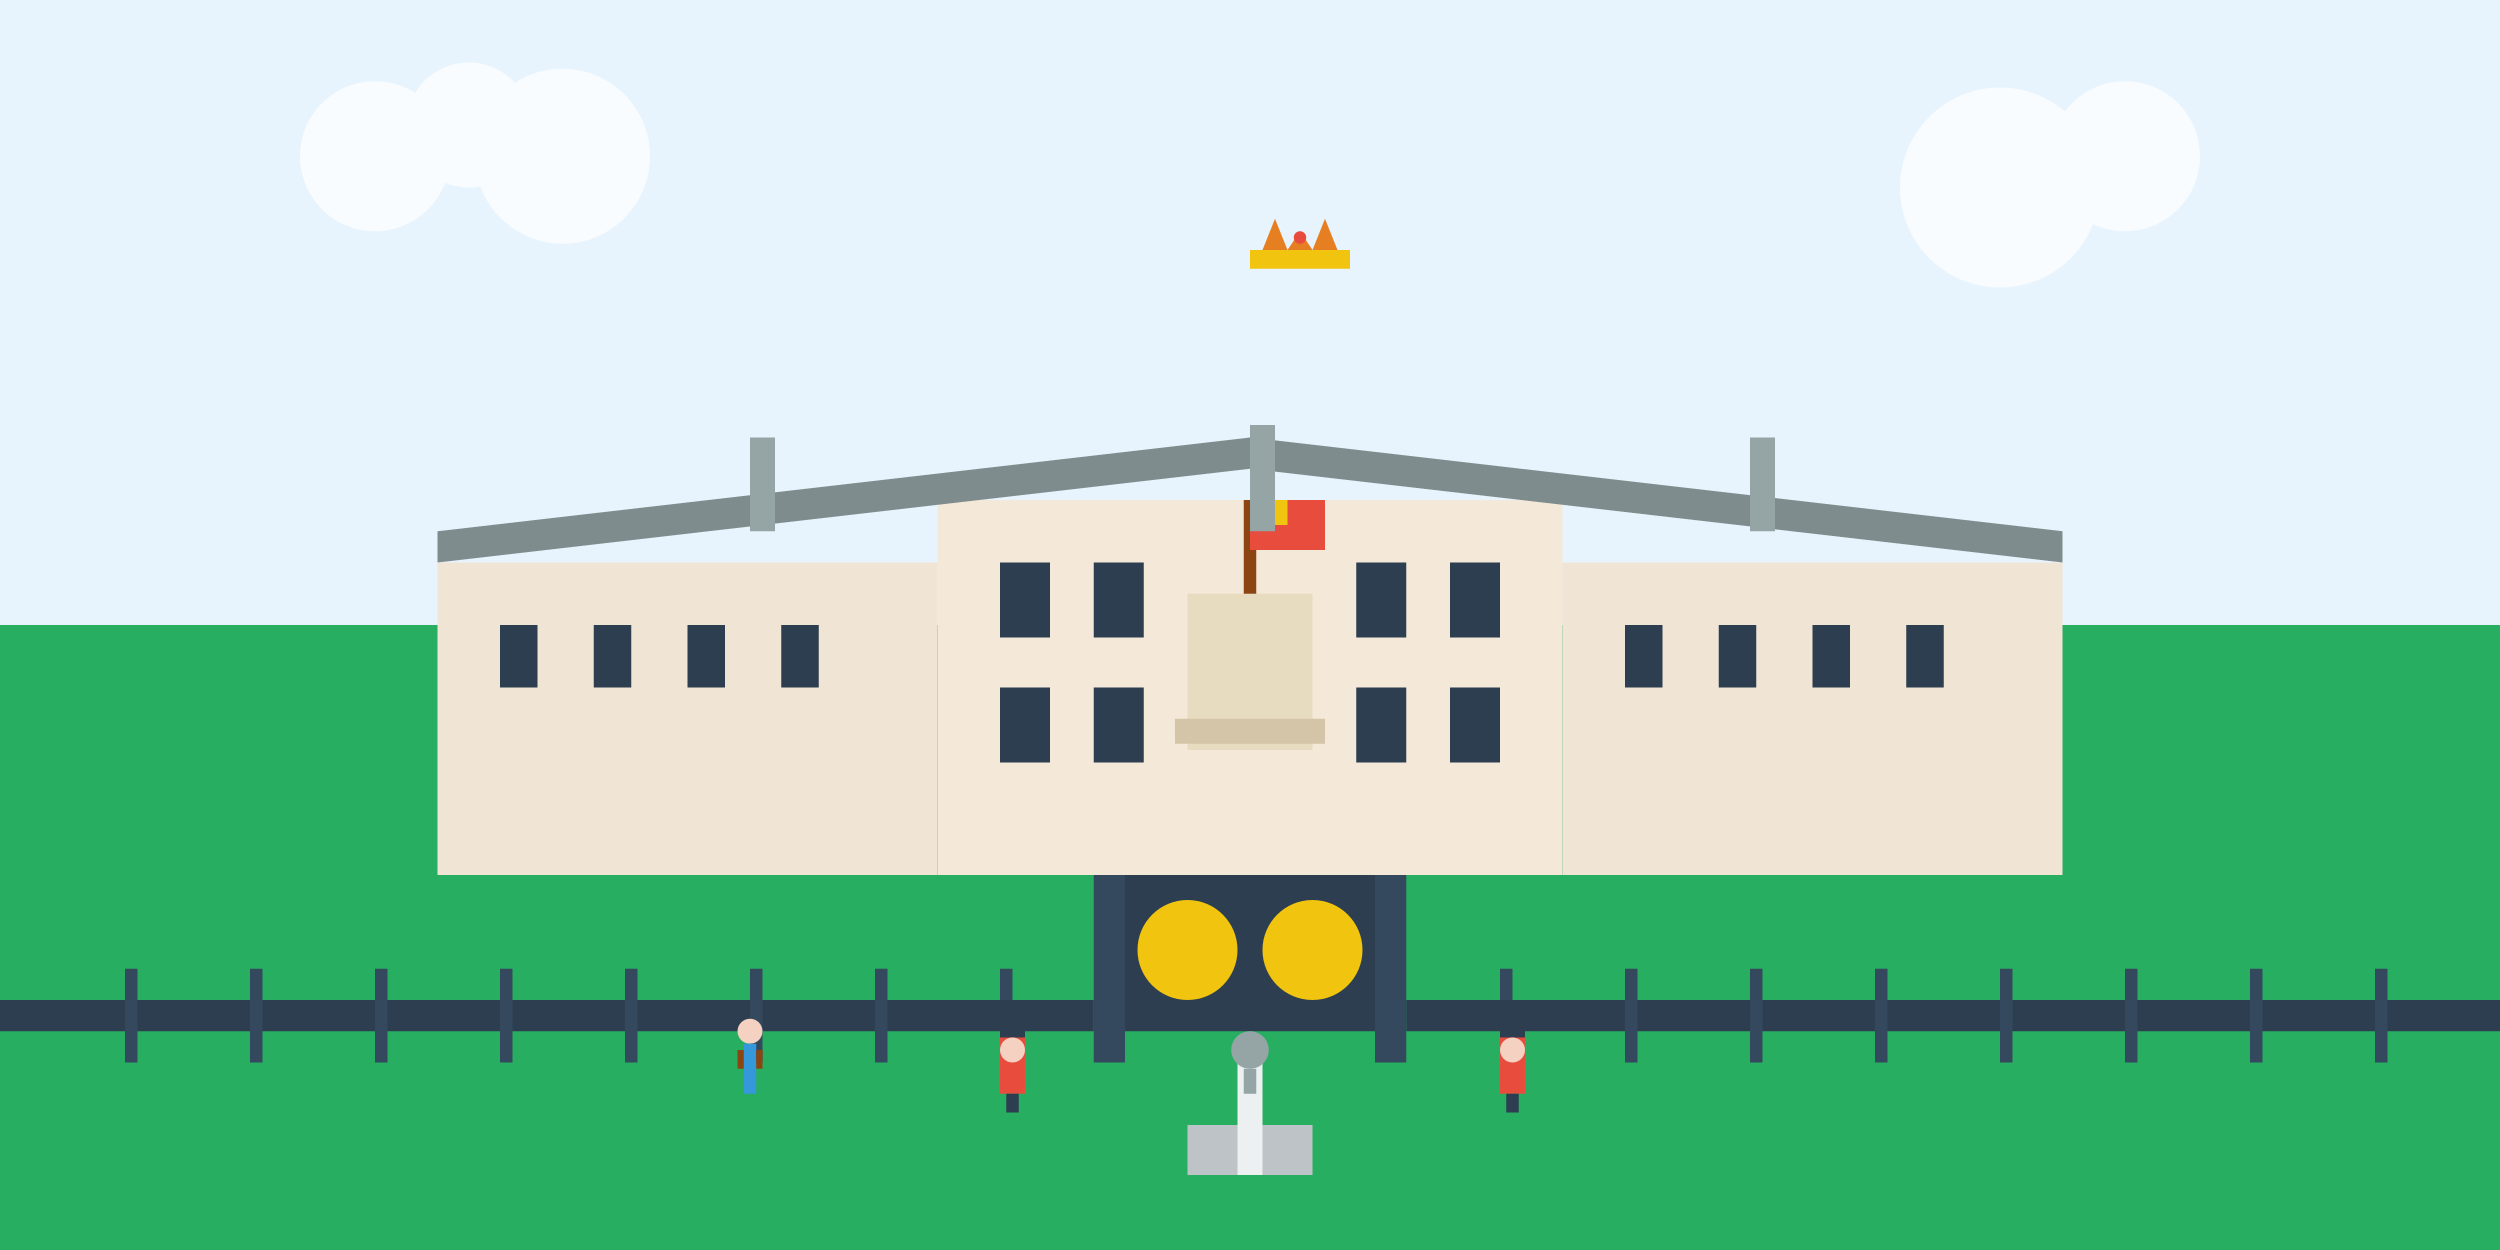 <svg width="400" height="200" viewBox="0 0 400 200" fill="none" xmlns="http://www.w3.org/2000/svg">
  <rect x="0" y="0" width="400" height="200" fill="#333333" stroke="none"/>
  <!-- Sky Background -->
  <rect x="0" y="0" width="400" height="100" fill="#e8f4fd"/>
  
  <!-- Clouds -->
  <g fill="#ffffff" opacity="0.7">
    <circle cx="60" cy="25" r="12"/>
    <circle cx="75" cy="20" r="10"/>
    <circle cx="90" cy="25" r="14"/>
    <circle cx="320" cy="30" r="16"/>
    <circle cx="340" cy="25" r="12"/>
  </g>
  
  <!-- Palace Grounds -->
  <rect x="0" y="100" width="400" height="100" fill="#27ae60"/>
  
  <!-- Palace Main Building -->
  <g transform="translate(50, 60)">
    <!-- Central Building -->
    <rect x="100" y="20" width="100" height="60" fill="#f4e8d8"/>
    
    <!-- Central Balcony -->
    <rect x="140" y="35" width="20" height="25" fill="#e8dcc0"/>
    <rect x="138" y="55" width="24" height="4" fill="#d4c4a8"/>
    
    <!-- Royal Standard -->
    <line x1="150" y1="35" x2="150" y2="20" stroke="#8b4513" stroke-width="2"/>
    <rect x="150" y="20" width="12" height="8" fill="#e74c3c"/>
    <rect x="150" y="20" width="6" height="4" fill="#f1c40f"/>
    
    <!-- Left Wing -->
    <rect x="20" y="30" width="80" height="50" fill="#f0e4d4"/>
    
    <!-- Right Wing -->
    <rect x="200" y="30" width="80" height="50" fill="#f0e4d4"/>
    
    <!-- Windows Central Building -->
    <rect x="110" y="30" width="8" height="12" fill="#2c3e50"/>
    <rect x="125" y="30" width="8" height="12" fill="#2c3e50"/>
    <rect x="167" y="30" width="8" height="12" fill="#2c3e50"/>
    <rect x="182" y="30" width="8" height="12" fill="#2c3e50"/>
    
    <rect x="110" y="50" width="8" height="12" fill="#2c3e50"/>
    <rect x="125" y="50" width="8" height="12" fill="#2c3e50"/>
    <rect x="167" y="50" width="8" height="12" fill="#2c3e50"/>
    <rect x="182" y="50" width="8" height="12" fill="#2c3e50"/>
    
    <!-- Windows Left Wing -->
    <rect x="30" y="40" width="6" height="10" fill="#2c3e50"/>
    <rect x="45" y="40" width="6" height="10" fill="#2c3e50"/>
    <rect x="60" y="40" width="6" height="10" fill="#2c3e50"/>
    <rect x="75" y="40" width="6" height="10" fill="#2c3e50"/>
    
    <!-- Windows Right Wing -->
    <rect x="210" y="40" width="6" height="10" fill="#2c3e50"/>
    <rect x="225" y="40" width="6" height="10" fill="#2c3e50"/>
    <rect x="240" y="40" width="6" height="10" fill="#2c3e50"/>
    <rect x="255" y="40" width="6" height="10" fill="#2c3e50"/>
    
    <!-- Roof -->
    <polygon points="20,30 150,15 280,30 280,25 150,10 20,25" fill="#7f8c8d"/>
    
    <!-- Chimneys -->
    <rect x="70" y="10" width="4" height="15" fill="#95a5a6"/>
    <rect x="150" y="8" width="4" height="17" fill="#95a5a6"/>
    <rect x="230" y="10" width="4" height="15" fill="#95a5a6"/>
  </g>
  
  <!-- Palace Gates and Fence -->
  <g transform="translate(0, 140)">
    <!-- Main Gates -->
    <rect x="180" y="0" width="40" height="25" fill="#2c3e50"/>
    <circle cx="190" cy="12" r="8" fill="#f1c40f"/>
    <circle cx="210" cy="12" r="8" fill="#f1c40f"/>
    
    <!-- Gate Posts -->
    <rect x="175" y="0" width="5" height="30" fill="#34495e"/>
    <rect x="220" y="0" width="5" height="30" fill="#34495e"/>
    
    <!-- Fence -->
    <rect x="0" y="20" width="175" height="5" fill="#2c3e50"/>
    <rect x="225" y="20" width="175" height="5" fill="#2c3e50"/>
    
    <!-- Fence Posts -->
    <rect x="20" y="15" width="2" height="15" fill="#34495e"/>
    <rect x="40" y="15" width="2" height="15" fill="#34495e"/>
    <rect x="60" y="15" width="2" height="15" fill="#34495e"/>
    <rect x="80" y="15" width="2" height="15" fill="#34495e"/>
    <rect x="100" y="15" width="2" height="15" fill="#34495e"/>
    <rect x="120" y="15" width="2" height="15" fill="#34495e"/>
    <rect x="140" y="15" width="2" height="15" fill="#34495e"/>
    <rect x="160" y="15" width="2" height="15" fill="#34495e"/>
    
    <rect x="240" y="15" width="2" height="15" fill="#34495e"/>
    <rect x="260" y="15" width="2" height="15" fill="#34495e"/>
    <rect x="280" y="15" width="2" height="15" fill="#34495e"/>
    <rect x="300" y="15" width="2" height="15" fill="#34495e"/>
    <rect x="320" y="15" width="2" height="15" fill="#34495e"/>
    <rect x="340" y="15" width="2" height="15" fill="#34495e"/>
    <rect x="360" y="15" width="2" height="15" fill="#34495e"/>
    <rect x="380" y="15" width="2" height="15" fill="#34495e"/>
  </g>
  
  <!-- Victoria Memorial -->
  <g transform="translate(190, 170)">
    <!-- Base -->
    <rect x="0" y="10" width="20" height="8" fill="#bdc3c7"/>
    
    <!-- Column -->
    <rect x="8" y="0" width="4" height="18" fill="#ecf0f1"/>
    
    <!-- Statue -->
    <circle cx="10" cy="-2" r="3" fill="#95a5a6"/>
    <rect x="9" y="1" width="2" height="4" fill="#95a5a6"/>
  </g>
  
  <!-- Royal Guards -->
  <g transform="translate(160, 160)">
    <!-- Guard 1 -->
    <rect x="0" y="0" width="4" height="15" fill="#e74c3c"/>
    <rect x="0" y="0" width="4" height="6" fill="#2c3e50"/>
    <circle cx="2" cy="8" r="2" fill="#f4d1c1"/>
    <rect x="1" y="15" width="2" height="3" fill="#2c3e50"/>
  </g>
  
  <g transform="translate(240, 160)">
    <!-- Guard 2 -->
    <rect x="0" y="0" width="4" height="15" fill="#e74c3c"/>
    <rect x="0" y="0" width="4" height="6" fill="#2c3e50"/>
    <circle cx="2" cy="8" r="2" fill="#f4d1c1"/>
    <rect x="1" y="15" width="2" height="3" fill="#2c3e50"/>
  </g>
  
  <!-- Tourists -->
  <g transform="translate(120, 165)">
    <circle cx="0" cy="0" r="2" fill="#f4d1c1"/>
    <rect x="-1" y="2" width="2" height="8" fill="#3498db"/>
    <rect x="-2" y="3" width="1" height="3" fill="#8b4513"/>
    <rect x="1" y="3" width="1" height="3" fill="#8b4513"/>
  </g>
  
  <!-- Crown Symbol in Sky -->
  <g transform="translate(200, 35)">
    <rect x="0" y="5" width="16" height="3" fill="#f1c40f"/>
    <polygon points="2,5 4,0 6,5" fill="#e67e22"/>
    <polygon points="6,5 8,2 10,5" fill="#e67e22"/>
    <polygon points="10,5 12,0 14,5" fill="#e67e22"/>
    <circle cx="8" cy="3" r="1" fill="#e74c3c"/>
  </g>
</svg>
